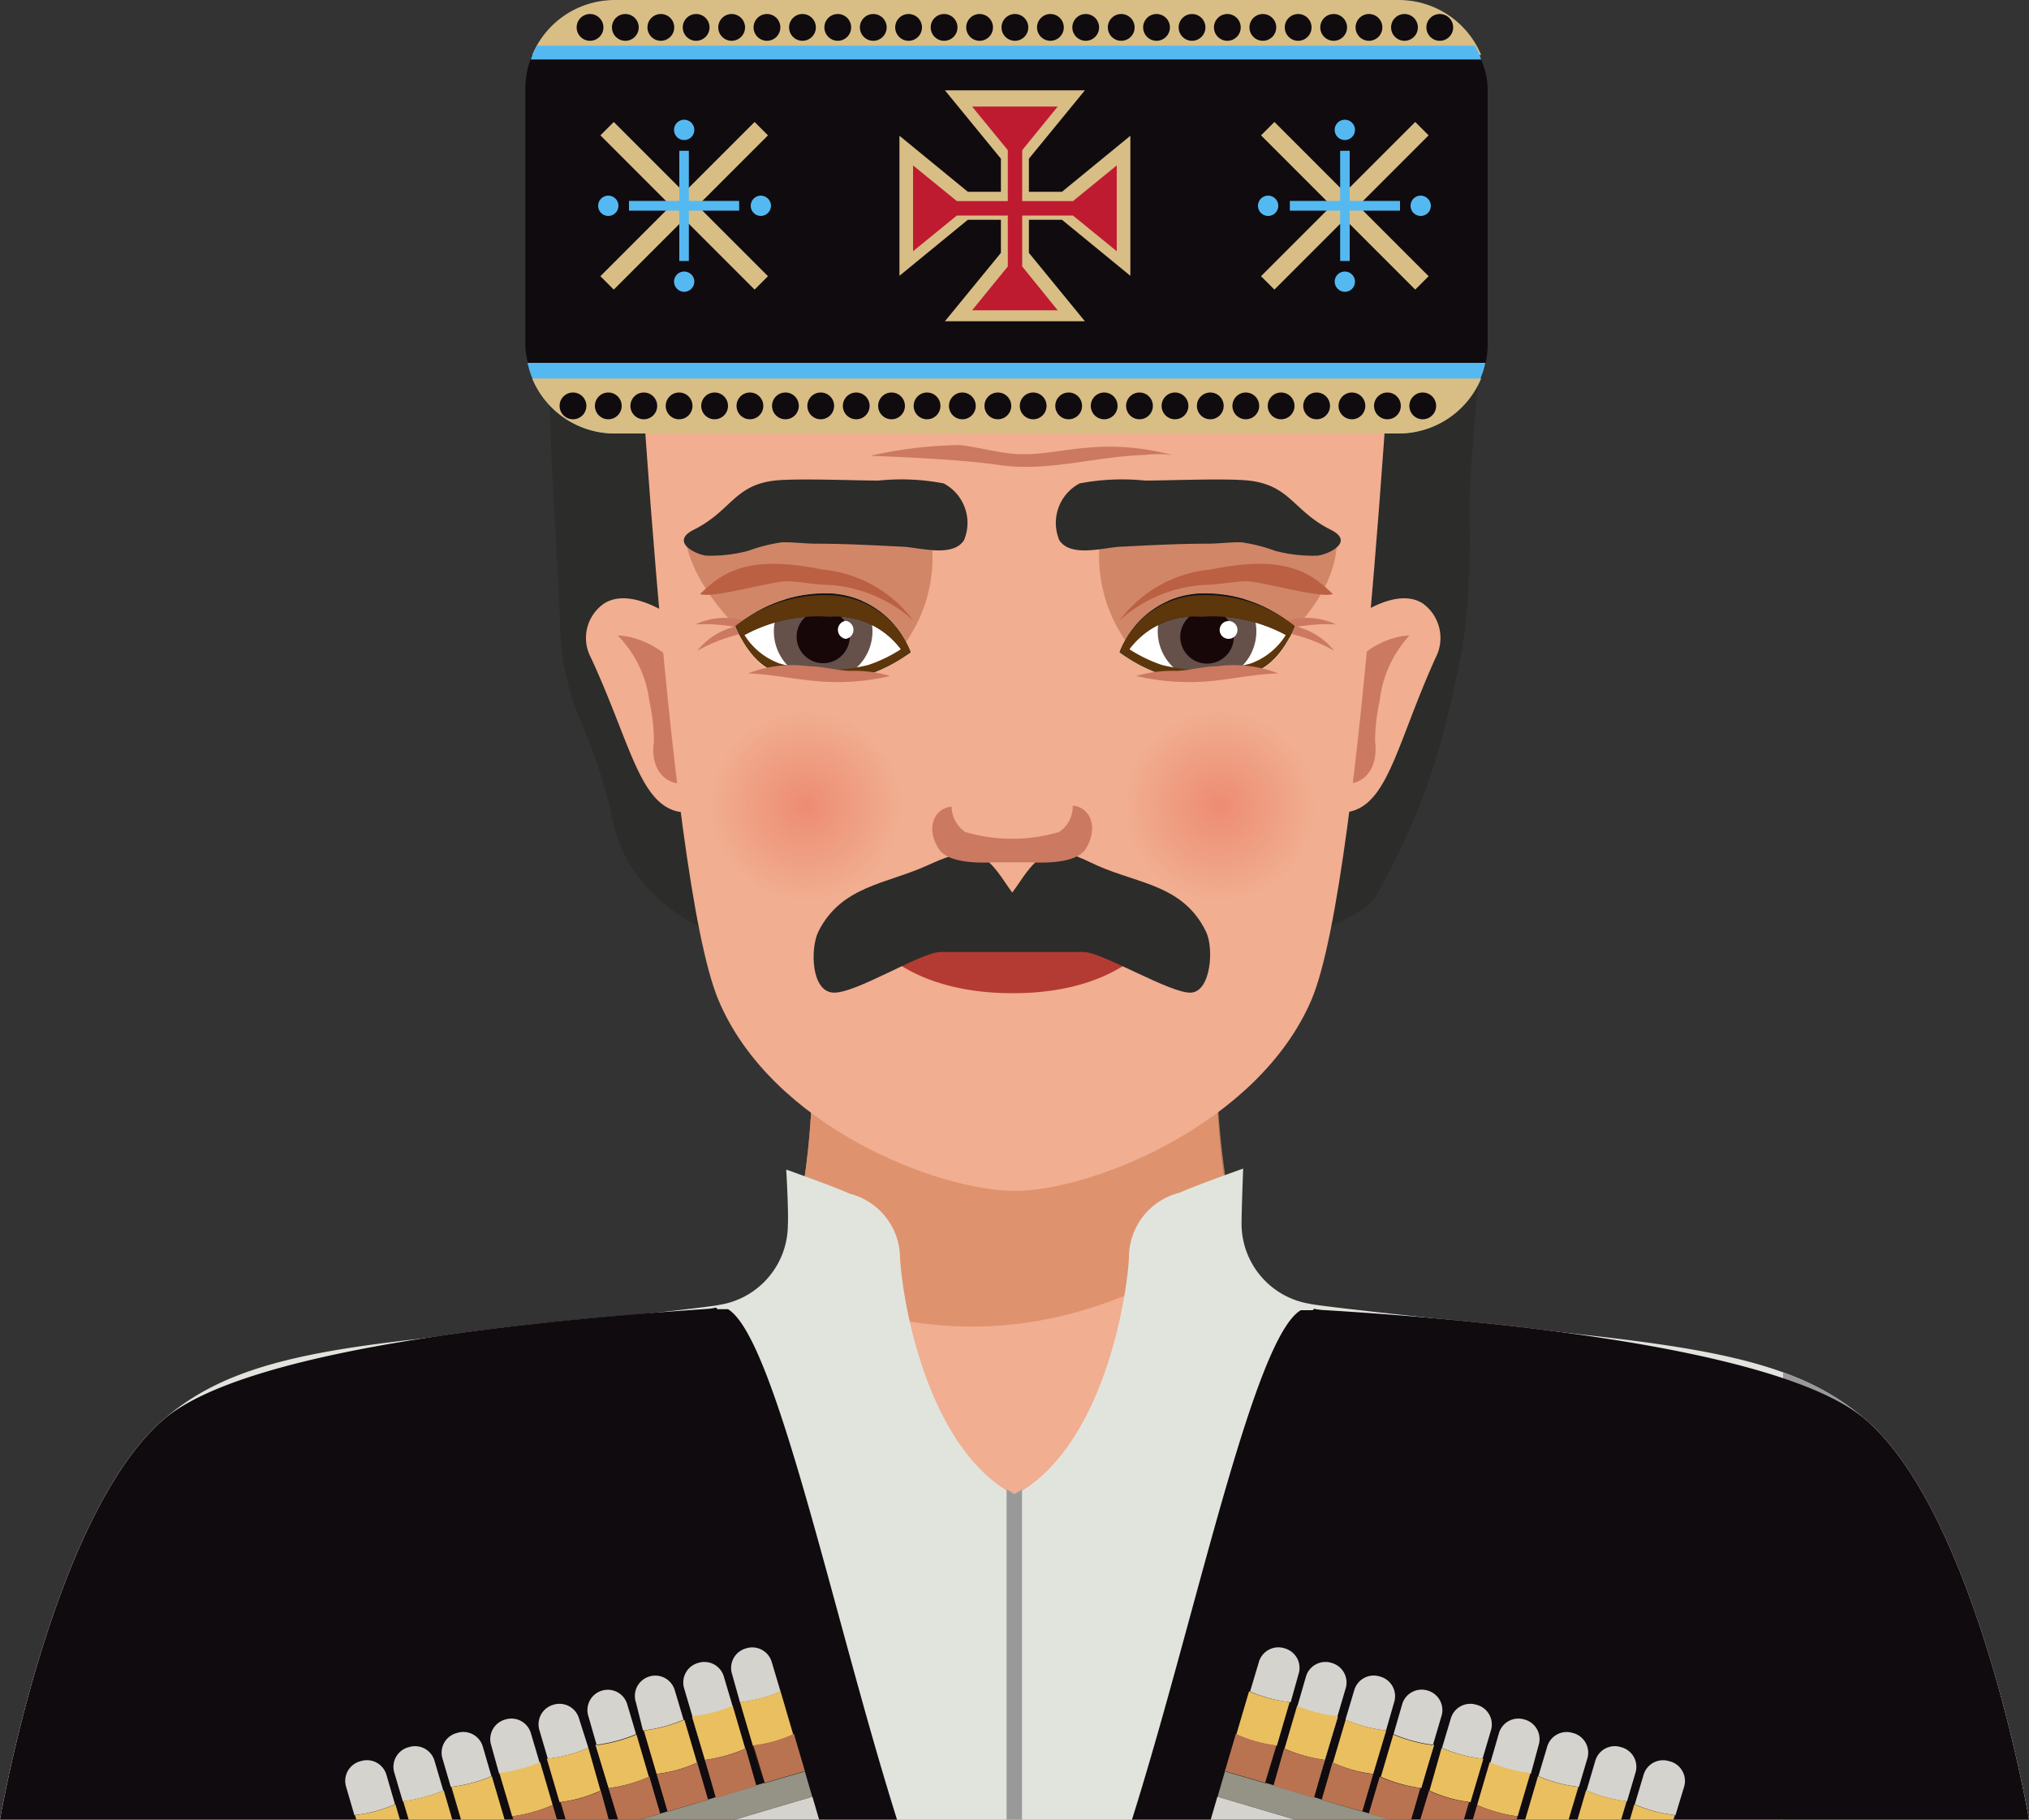 <svg xmlns="http://www.w3.org/2000/svg" xmlns:xlink="http://www.w3.org/1999/xlink" viewBox="0 0 100 89.66"><rect x="0" y="0" width="100" height="89.66" fill="#333333" stroke="none"/><defs><style>.cls-1{fill:none;}.cls-2{isolation:isolate;}.cls-3{fill:#2c2c2a;}.cls-4{fill:#f1ae90;}.cls-5{fill:#d88a63;opacity:0.75;mix-blend-mode:multiply;}.cls-6{fill:#cc7961;}.cls-7{fill:#8d3115;opacity:0.32;}.cls-8{fill:url(#radial-gradient);}.cls-9{fill:url(#radial-gradient-2);}.cls-10{clip-path:url(#clip-path);}.cls-11{fill:#fff;}.cls-12{fill:#65514a;}.cls-13{fill:#180708;}.cls-14{fill:#5e360b;}.cls-15{fill:#151515;}.cls-16{fill:#bb6043;}.cls-17{clip-path:url(#clip-path-2);}.cls-18{fill:#b43b33;}.cls-19{fill:#100b0f;}.cls-20{fill:#54b9f1;}.cls-21{fill:#d8be85;}.cls-22{fill:#e1e4dd;}.cls-23{fill:#999;}.cls-24{fill:#959286;}.cls-25{fill:#d4d3ce;}.cls-26{fill:#eabf60;}.cls-27{fill:#b97351;}.cls-28{fill:#be1b31;}</style><radialGradient id="radial-gradient" cx="61.8" cy="39.7" r="4.69" gradientTransform="translate(-2.31) scale(1.01 1)" gradientUnits="userSpaceOnUse"><stop offset="0" stop-color="#ed8c73"/><stop offset="1" stop-color="#f1ae90"/></radialGradient><radialGradient id="radial-gradient-2" cx="41.6" cy="39.7" r="4.69" xlink:href="#radial-gradient"/><clipPath id="clip-path"><path class="cls-1" d="M44.88,32.16a4.44,4.44,0,0,0-4-2.92,6.85,6.85,0,0,0-4.63,1.63s.71,2,2.16,2.3a8.67,8.67,0,0,0,4.37.09A7.73,7.73,0,0,0,44.88,32.16Z"/></clipPath><clipPath id="clip-path-2"><path class="cls-1" d="M55.18,32.16a4.44,4.44,0,0,1,4-2.92,6.82,6.82,0,0,1,4.63,1.63s-.71,2-2.16,2.3a8.67,8.67,0,0,1-4.37.09A7.73,7.73,0,0,1,55.18,32.16Z"/></clipPath></defs><g class="cls-2"><g id="Слой_1" data-name="Слой 1"><path class="cls-3" d="M73.12,9.19a76.38,76.38,0,0,1-16.28,0c-5.63-.64-11-1.51-16.68-.88a80.44,80.44,0,0,0-9.23,1.55,22.06,22.06,0,0,0-3.22,1c-1.2,6.15-.34,13.57-.11,19.83a12.68,12.68,0,0,0,1.09,5,27.12,27.12,0,0,1,1.6,5.11c3,11.76,35.41,7.17,37.54,3.32,2.54-4.58,3.27-7.37,4.26-12.26a38.79,38.79,0,0,0,.33-6.45C72.39,21.34,73.82,12.1,73.12,9.19Z"/><path class="cls-4" d="M100,89.66c-.25-1.39-2.79-15.09-8-19.66-4.38-3.86-20.86-5.09-26.81-5.45a3,3,0,0,1-.43-.06l-.06.07-.34,0a3.21,3.21,0,0,1-2.78-1.8c-2.33-5.39-1.51-14.69-1.51-14.69L50,44.14,39.92,48.05s.82,9.3-1.51,14.69a3.21,3.21,0,0,1-2.78,1.8l-.27,0-.07-.08a2.63,2.63,0,0,1-.49.07C28.85,64.91,12.37,66.14,8,70,2.8,74.57.25,88.27,0,89.66Z"/><path class="cls-5" d="M57.86,62.68a15,15,0,0,0,2.93-2.38,44.56,44.56,0,0,1-.71-12.25L50,44.14,39.92,48.05s.82,9.3-1.51,14.69C38.41,62.74,46.91,68.69,57.86,62.68Z"/><path class="cls-4" d="M33.56,30.68s-2.34-1.87-3.79-.94a2.06,2.06,0,0,0-.64,2.68c1.85,4,2.34,6.91,4.07,7.51,1.39.49,3.36-1.08,3.36-1.08Z"/><path class="cls-6" d="M34.76,37.08c-.27-5.77-4.32-5.77-4.32-5.77A5.59,5.59,0,0,1,32,34.52a9.6,9.6,0,0,1,.23,2C31.85,39.11,34.86,39.28,34.76,37.08Z"/><path class="cls-4" d="M66.43,30.68s2.28-1.87,3.7-.94a2.1,2.1,0,0,1,.62,2.68c-1.81,4-2.29,6.91-4,7.51-1.35.49-3.28-1.08-3.28-1.08Z"/><path class="cls-6" d="M65.26,37.08c.26-5.77,4.21-5.77,4.21-5.77A5.65,5.65,0,0,0,68,34.52a9.6,9.6,0,0,0-.23,2C68.1,39.11,65.16,39.28,65.26,37.08Z"/><path class="cls-4" d="M50,6.5S39.41,5,31.2,11.63c0,0,1.6,31.44,4.21,37.65s10.8,9.4,14.61,9.4,12-3.31,14.61-9.4,4.21-37.65,4.21-37.65C60.63,5,50,6.5,50,6.5Z"/><path class="cls-7" d="M45.73,25.66a48.53,48.53,0,0,1-6.7-.59,7.63,7.63,0,0,1-4.57,1.38q-.35,0-.69,0l0,0c.24,2.19,2.52,4.77,4.49,6.13a.82.82,0,0,1,.16.14c.17,0,.4-.1.71-.16a16.38,16.38,0,0,1,3.11-.42h.19c.72-.56,1.09-.36,2.16-.42A7.28,7.28,0,0,0,45.73,25.66Z"/><path class="cls-7" d="M64,26.49a7.62,7.62,0,0,1-4.36-1.25,34.47,34.47,0,0,1-5.26.42,7.29,7.29,0,0,0,1.21,6.07c1.07.06,1.41-.14,2.13.42h.19a16.38,16.38,0,0,1,3.11.42c.31.06.54.11.71.16a.82.82,0,0,1,.16-.14c2-1.36,4-3.58,4-6-.08-.08-.16-.14-.23-.2A9.31,9.31,0,0,1,64,26.49Z"/><path class="cls-8" d="M65,39.7A4.74,4.74,0,1,1,60.25,35,4.72,4.72,0,0,1,65,39.7Z"/><path class="cls-9" d="M44.55,39.7A4.74,4.74,0,1,1,39.81,35,4.72,4.72,0,0,1,44.55,39.7Z"/><path class="cls-6" d="M63.28,31.16a8.24,8.24,0,0,1,2.47.9,3.44,3.44,0,0,0-2.38-1.27A2.49,2.49,0,0,1,63.28,31.16Z"/><path class="cls-6" d="M63.18,30.66a2.49,2.49,0,0,1,.09.37,8.33,8.33,0,0,1,2.58-.26A3.48,3.48,0,0,0,63.18,30.66Z"/><path class="cls-6" d="M36.85,31.16a8.4,8.4,0,0,0-2.48.9,3.44,3.44,0,0,1,2.38-1.27A2.54,2.54,0,0,0,36.85,31.16Z"/><path class="cls-6" d="M36.94,30.66a2.45,2.45,0,0,0-.08.37,8.42,8.42,0,0,0-2.59-.26A3.48,3.48,0,0,1,36.94,30.66Z"/><g class="cls-10"><path class="cls-11" d="M44.88,32.16a4.44,4.44,0,0,0-4-2.92,6.85,6.85,0,0,0-4.63,1.63s.71,2,2.16,2.3a8.67,8.67,0,0,0,4.37.09A7.73,7.73,0,0,0,44.88,32.16Z"/><path class="cls-12" d="M38.14,31.11a2.43,2.43,0,1,0,2.43-2.43A2.43,2.43,0,0,0,38.14,31.11Z"/><circle class="cls-13" cx="40.57" cy="31.37" r="1.31"/><path class="cls-14" d="M38.41,32.69a8.54,8.54,0,0,0,4.37.08,7,7,0,0,0,1.94-1,3.67,3.67,0,0,1,.16.38,7.73,7.73,0,0,1-2.1,1.1,8.67,8.67,0,0,1-4.37-.09c-1.45-.34-2.16-2.3-2.16-2.3l.16-.13A3.42,3.42,0,0,0,38.41,32.69Z"/><path class="cls-15" d="M40.88,30.39a7.62,7.62,0,0,0-4.37,1,4.72,4.72,0,0,1-.26-.55,6.85,6.85,0,0,1,4.63-1.63,4.44,4.44,0,0,1,4,2.92l-.27.17A4,4,0,0,0,40.88,30.39Z"/></g><path class="cls-14" d="M40.88,30.39a7.62,7.62,0,0,0-4.37,1,4.72,4.72,0,0,1-.26-.55,7.15,7.15,0,0,1,4.63-1.51,4.4,4.4,0,0,1,4,2.8l-.27.17A4,4,0,0,0,40.88,30.39Z"/><path class="cls-11" d="M41.68,30.59a.45.45,0,0,0,0,.89.45.45,0,0,0,0-.89Z"/><path class="cls-6" d="M36.87,33.18a6.05,6.05,0,0,1,3-.35c.66,0,1.29.19,2,.23a6.19,6.19,0,0,1,2,.25,11.4,11.4,0,0,1-3.65.25C39,33.45,38,33.22,36.87,33.18Z"/><path class="cls-16" d="M45,30.56a6.91,6.91,0,0,0-4.14-1.74c-.69,0-1.36-.16-2.06-.18s-3.71.87-4.3.63c1-.95,2.21-2,6-1.21A6.32,6.32,0,0,1,45,30.56Z"/><path class="cls-16" d="M55.19,30.56a6.91,6.91,0,0,1,4.14-1.74c.69,0,1.37-.16,2.06-.18s3.71.87,4.3.63c-1-.95-2.21-2-6-1.21A6.32,6.32,0,0,0,55.19,30.56Z"/><g class="cls-17"><path class="cls-11" d="M55.18,32.16a4.44,4.44,0,0,1,4-2.92,6.82,6.82,0,0,1,4.63,1.63s-.71,2-2.16,2.3a8.67,8.67,0,0,1-4.37.09A7.73,7.73,0,0,1,55.18,32.16Z"/><path class="cls-12" d="M61.92,31.11a2.43,2.43,0,1,1-2.43-2.43A2.43,2.43,0,0,1,61.92,31.11Z"/><path class="cls-13" d="M60.81,31.37a1.32,1.32,0,1,1-1.32-1.31A1.31,1.31,0,0,1,60.81,31.37Z"/><path class="cls-14" d="M61.65,32.69a8.54,8.54,0,0,1-4.37.08,7.16,7.16,0,0,1-1.94-1,3.67,3.67,0,0,0-.16.38,7.73,7.73,0,0,0,2.1,1.1,8.67,8.67,0,0,0,4.37-.09c1.45-.34,2.16-2.3,2.16-2.3l-.16-.13A3.4,3.4,0,0,1,61.65,32.69Z"/><path class="cls-15" d="M59.18,30.39a7.68,7.68,0,0,1,4.38,1,5.7,5.7,0,0,0,.25-.55,6.82,6.82,0,0,0-4.63-1.63,4.44,4.44,0,0,0-4,2.92l.27.17A4,4,0,0,1,59.18,30.39Z"/></g><path class="cls-14" d="M59.18,30.39a7.68,7.68,0,0,1,4.38,1,5.7,5.7,0,0,0,.25-.55,7.11,7.11,0,0,0-4.63-1.51,4.4,4.4,0,0,0-4,2.8l.27.17A4,4,0,0,1,59.18,30.39Z"/><circle class="cls-11" cx="60.55" cy="31.04" r="0.44"/><path class="cls-6" d="M63,33.18a6.06,6.06,0,0,0-3-.35c-.66,0-1.29.19-2,.23a6.26,6.26,0,0,0-2,.25,11.48,11.48,0,0,0,3.66.25C60.84,33.45,61.8,33.22,63,33.18Z"/><path class="cls-6" d="M49.94,22.36c-.87-.08-1.69-.31-2.6-.43a20.94,20.94,0,0,0-4.44.53s4.2.13,6.32.45c2.43.36,4.71-.42,7.18-.49a5.6,5.6,0,0,1,1.37,0C54,21.44,52.09,22.55,49.94,22.36Z"/><path class="cls-6" d="M43.64,21c2.08-.37,2.92-.55,3.88-.65s2.07.18,3.06.11a12.91,12.91,0,0,1,3.05-.13,30.51,30.51,0,0,0,3.39.72c-1.08,0-2.56-.26-3.62-.31a21.61,21.61,0,0,0-3.06.28c-1,.09-1.8-.3-2.86-.25A21.42,21.42,0,0,1,43.64,21Z"/><path class="cls-18" d="M49.89,46.53a51.45,51.45,0,0,1-7.12-.46s1.66,2.86,7.12,2.87S57,46.07,57,46.07A51.38,51.38,0,0,1,49.89,46.53Z"/><path class="cls-3" d="M59.44,45.91c-1.12-2.3-3.31-2.35-5.36-3.26-.8-.36-1.69-.9-2.57-.49-.72.34-1.16,1.22-1.62,1.82-.46-.6-.9-1.48-1.63-1.82s-1.77.13-2.57.49c-2,.91-4.23,1-5.36,3.26-.39.8-.37,2.92.72,3s4.34-2,5.3-2,6.17,0,7.07,0,4.33,2.09,5.3,2S59.83,46.71,59.44,45.91Z"/><path class="cls-6" d="M52.87,39.7A1.5,1.5,0,0,1,52.19,41a8.22,8.22,0,0,1-4.61,0,1.53,1.53,0,0,1-.68-1.25c-.86.07-1.29,1.06-.63,2.08.42.66,1.8.71,2.72.66.6,0,1.2,0,1.79,0,.93.05,2.3,0,2.73-.66C54.16,40.76,53.73,39.77,52.87,39.7Z"/><path class="cls-3" d="M34.18,26.11c1.86-.93,2-2.2,4-2.43,1.09-.12,4,0,5.12,0a11,11,0,0,1,3.21.14,2.2,2.2,0,0,1,1,2.8c-.55.86-2.18.36-3,.32-1.41-.07-2.85-.15-4.28-.15-.56,0-1.14-.08-1.68-.07a8.17,8.17,0,0,0-1.67.42,7.24,7.24,0,0,1-2.07.24C34.32,27.33,33,26.71,34.18,26.11Z"/><path class="cls-3" d="M65.6,26.11c-1.87-.93-2-2.2-4.06-2.43-1.09-.12-4,0-5.11,0a11.11,11.11,0,0,0-3.22.14,2.2,2.2,0,0,0-1,2.8c.56.86,2.18.36,3,.32,1.42-.07,2.86-.15,4.29-.15.55,0,1.14-.08,1.67-.07a8,8,0,0,1,1.67.42,7.27,7.27,0,0,0,2.08.24C65.45,27.33,66.79,26.71,65.6,26.11Z"/><rect class="cls-19" x="25.89" width="47.43" height="21.36" rx="4.4"/><path class="cls-20" d="M26,17.88a4.4,4.4,0,0,0,4.3,3.48H68.91a4.4,4.4,0,0,0,4.3-3.48Z"/><path class="cls-21" d="M73,2.71A4.4,4.4,0,0,0,68.91,0H30.29a4.4,4.4,0,0,0-4.06,2.71Z"/><circle class="cls-19" cx="29.08" cy="1.35" r="0.66"/><circle class="cls-19" cx="30.82" cy="1.35" r="0.66"/><circle class="cls-19" cx="32.57" cy="1.35" r="0.66"/><circle class="cls-19" cx="34.31" cy="1.35" r="0.66"/><circle class="cls-19" cx="36.06" cy="1.35" r="0.66"/><circle class="cls-19" cx="37.8" cy="1.35" r="0.66"/><circle class="cls-19" cx="39.55" cy="1.35" r="0.66"/><circle class="cls-19" cx="41.29" cy="1.35" r="0.66"/><circle class="cls-19" cx="43.04" cy="1.35" r="0.66"/><circle class="cls-19" cx="44.78" cy="1.35" r="0.66"/><circle class="cls-19" cx="46.53" cy="1.35" r="0.66"/><circle class="cls-19" cx="48.28" cy="1.35" r="0.66"/><circle class="cls-19" cx="50.02" cy="1.35" r="0.66"/><circle class="cls-19" cx="51.77" cy="1.35" r="0.66"/><circle class="cls-19" cx="53.51" cy="1.35" r="0.66"/><circle class="cls-19" cx="55.26" cy="1.35" r="0.66"/><circle class="cls-19" cx="57" cy="1.35" r="0.66"/><circle class="cls-19" cx="58.75" cy="1.35" r="0.66"/><circle class="cls-19" cx="60.49" cy="1.35" r="0.66"/><circle class="cls-19" cx="62.24" cy="1.35" r="0.66"/><circle class="cls-19" cx="63.98" cy="1.35" r="0.66"/><circle class="cls-19" cx="65.73" cy="1.35" r="0.66"/><circle class="cls-19" cx="67.47" cy="1.35" r="0.66"/><circle class="cls-19" cx="69.22" cy="1.35" r="0.66"/><circle class="cls-19" cx="70.96" cy="1.35" r="0.66"/><path class="cls-21" d="M26.23,18.65a4.4,4.4,0,0,0,4.06,2.71H68.91A4.4,4.4,0,0,0,73,18.65Z"/><circle class="cls-19" cx="70.12" cy="20" r="0.66"/><circle class="cls-19" cx="68.38" cy="20" r="0.66"/><circle class="cls-19" cx="66.63" cy="20" r="0.66"/><circle class="cls-19" cx="64.89" cy="20" r="0.66"/><circle class="cls-19" cx="63.14" cy="20" r="0.66"/><circle class="cls-19" cx="61.4" cy="20" r="0.66"/><circle class="cls-19" cx="59.65" cy="20" r="0.66"/><circle class="cls-19" cx="57.91" cy="20" r="0.66"/><circle class="cls-19" cx="56.16" cy="20" r="0.66"/><circle class="cls-19" cx="54.42" cy="20" r="0.66"/><circle class="cls-19" cx="52.67" cy="20" r="0.66"/><circle class="cls-19" cx="50.92" cy="20" r="0.66"/><circle class="cls-19" cx="49.18" cy="20" r="0.66"/><circle class="cls-19" cx="47.43" cy="20" r="0.66"/><circle class="cls-19" cx="45.69" cy="20" r="0.66"/><circle class="cls-19" cx="43.94" cy="20" r="0.66"/><circle class="cls-19" cx="42.2" cy="20" r="0.66"/><circle class="cls-19" cx="40.45" cy="20" r="0.66"/><circle class="cls-19" cx="38.71" cy="20" r="0.66"/><circle class="cls-19" cx="36.96" cy="20" r="0.66"/><circle class="cls-19" cx="35.22" cy="20" r="0.66"/><circle class="cls-19" cx="33.47" cy="20" r="0.66"/><circle class="cls-19" cx="31.73" cy="20" r="0.66"/><circle class="cls-19" cx="29.98" cy="20" r="0.66"/><circle class="cls-19" cx="28.24" cy="20" r="0.66"/><path class="cls-20" d="M26.47,2.25a3.82,3.82,0,0,0-.31.68H73a3.82,3.82,0,0,0-.31-.68Z"/><path class="cls-22" d="M92,70c-2.74-2.42-6.33-3.32-12.47-4.06-3.44-.42-14.37-1.53-15-1.7a4,4,0,0,1-3.34-3.93c0-.66.08-2.73.08-2.73s-2.44.87-3.13,1.19A3.29,3.29,0,0,0,55.64,62c-.13,2.24-1.37,9.42-5.64,11.67-4.27-2.25-5.51-9.43-5.64-11.67a3.29,3.29,0,0,0-2.48-3.18c-.69-.32-3.13-1.19-3.13-1.19s.12,2.07.08,2.73a4,4,0,0,1-3.34,3.93c-.66.17-11.59,1.28-15,1.7C14.32,66.68,10.73,67.58,8,70,2.8,74.57.25,88.27,0,89.66H100C99.75,88.27,97.2,74.57,92,70Z"/><path class="cls-23" d="M50.37,73.39c-.12.08-.24.16-.37.23l-.39-.23V89.66h.76Z"/><path class="cls-23" d="M87.89,89.66H100c-.25-1.39-2.8-15.09-8-19.66a12.56,12.56,0,0,0-4.12-2.38Z"/><path class="cls-19" d="M35.88,64.51l-.25,0-.27,0-.07-.08a2.63,2.63,0,0,1-.49.07C28.85,64.91,12.37,66.14,8,70,2.8,74.57.25,88.27,0,89.66H44.21C41.07,79.69,38.23,65.93,35.88,64.51Z"/><path class="cls-19" d="M55.79,89.66H100c-.25-1.39-2.79-15.09-8-19.66-4.38-3.86-20.86-5.09-26.81-5.45a3,3,0,0,1-.43-.06l-.06.07-.34,0-.25,0C61.77,65.93,58.93,79.69,55.79,89.66Z"/><polygon class="cls-24" points="67.52 89.37 67.52 89.37 67.52 89.37 67.12 89.25 67.12 89.26 65.14 88.68 65.14 88.68 65.14 88.68 65.14 88.67 64.75 88.55 64.74 88.57 62.77 87.98 62.77 87.97 62.38 87.85 62.37 87.87 62.37 87.87 62.37 87.87 60.76 87.4 60.39 87.29 60.4 87.27 60.38 87.26 60.01 88.53 63.83 89.66 68.49 89.66 67.52 89.37 67.52 89.37"/><polygon class="cls-25" points="59.67 89.66 63.82 89.66 60 88.53 59.67 89.66"/><path class="cls-25" d="M64,82.49a1,1,0,0,0-.69-1.27h0a1,1,0,0,0-1.27.69l-.43,1.44a7.09,7.09,0,0,0,2,.53Z"/><polygon class="cls-25" points="62.37 87.87 62.37 87.87 60.76 87.4 62.37 87.87"/><path class="cls-26" d="M60.93,85.46a6.67,6.67,0,0,0,2,.56l-.54,1.85v0l1.17-4h0a7.09,7.09,0,0,1-2-.53h0L60.4,87.27v0Z"/><path class="cls-27" d="M62.91,86a6.67,6.67,0,0,1-2-.56l-.54,1.83.37.11,1.61.47h0Z"/><path class="cls-25" d="M64.74,88.57v0l1.58-5.37a1,1,0,0,0-.69-1.26h0a1,1,0,0,0-1.27.69l-.42,1.45a6.93,6.93,0,0,0,2,.52Z"/><path class="cls-26" d="M63.3,86.16a7.4,7.4,0,0,0,2,.56l-.55,1.85,1.18-4a6.93,6.93,0,0,1-2-.52h0L62.77,88h0Z"/><path class="cls-27" d="M65.29,86.72a7.4,7.4,0,0,1-2-.56L62.76,88l2,.59Z"/><path class="cls-25" d="M68.71,83.88a1,1,0,0,0-.7-1.27h0a1,1,0,0,0-1.27.69l-.43,1.44a7.09,7.09,0,0,0,2,.53Z"/><polygon class="cls-25" points="65.14 88.68 67.12 89.26 65.14 88.68 65.14 88.68"/><path class="cls-26" d="M65.68,86.85a6.67,6.67,0,0,0,2,.56l.64-2.14h0a7.09,7.09,0,0,1-2-.53h0l-1.16,3.93h0Z"/><path class="cls-27" d="M65.68,86.85l-.54,1.83h0l2,.58h0l.54-1.84h0A6.67,6.67,0,0,1,65.68,86.85Z"/><path class="cls-25" d="M70.39,83.31h0A1,1,0,0,0,69.1,84l-.42,1.45a7.28,7.28,0,0,0,2,.53L70,88.11h0l-.46,1.55h0l1.5-5.09A1,1,0,0,0,70.39,83.31Z"/><rect class="cls-25" x="68" y="89.01" height="1.02" transform="translate(-37.09 129.42) rotate(-73.57)"/><path class="cls-26" d="M68.05,87.55a7.4,7.4,0,0,0,2,.56L70.67,86a7.28,7.28,0,0,1-2-.53h0l-1.16,3.93h0Z"/><path class="cls-27" d="M70,88.11a7.4,7.4,0,0,1-2-.56l-.54,1.82h0l1,.29h1.09L70,88.11Z"/><path class="cls-25" d="M72.76,84h0a1,1,0,0,0-1.26.69l-.43,1.44a7.09,7.09,0,0,0,2,.53l-.89,3h0l1.3-4.39A1,1,0,0,0,72.76,84Z"/><path class="cls-26" d="M71.05,86.13h0l-1,3.53h0l.42-1.42a6.67,6.67,0,0,0,2,.56l-.25.86h0l.89-3A7.09,7.09,0,0,1,71.05,86.13Z"/><path class="cls-27" d="M70.43,88.24,70,89.66h2.15l.25-.86A6.67,6.67,0,0,1,70.43,88.24Z"/><path class="cls-25" d="M75.83,86a1,1,0,0,0-.69-1.27h0a1,1,0,0,0-1.27.69l-.42,1.45a7.28,7.28,0,0,0,2,.53Z"/><path class="cls-26" d="M75.42,87.36a7.28,7.28,0,0,1-2-.53h0l-.83,2.83h0l.21-.72a7.4,7.4,0,0,0,2,.56l-.05.16h0l.68-2.3Z"/><path class="cls-27" d="M72.8,88.94l-.21.72h2.15l.05-.16A7.4,7.4,0,0,1,72.8,88.94Z"/><path class="cls-25" d="M77.51,85.39h0a1,1,0,0,0-1.26.69l-.43,1.44a7.09,7.09,0,0,0,2,.53l-.48,1.61h0l.89-3A1,1,0,0,0,77.51,85.39Z"/><path class="cls-26" d="M75.8,87.52h0l-.63,2.14h0v0l.07,0h2.07l.48-1.61A7.09,7.09,0,0,1,75.8,87.52Z"/><path class="cls-27" d="M75.17,89.66h.08l-.07,0Z"/><path class="cls-25" d="M79.89,86.09h0a1,1,0,0,0-1.27.69l-.77,2.61.34-1.16a7.44,7.44,0,0,0,2,.53l-.27.91h0l.68-2.3A1,1,0,0,0,79.89,86.09Z"/><path class="cls-26" d="M78.17,88.22l-.34,1.16-.08.28H79.9l.27-.91A7.44,7.44,0,0,1,78.17,88.22Z"/><path class="cls-25" d="M82.26,86.78h0a1,1,0,0,0-1.26.69l-.43,1.44a7.12,7.12,0,0,0,2,.53l-.06.22h0L83,88.05A1,1,0,0,0,82.26,86.78Z"/><path class="cls-26" d="M80.55,88.91h0l-.22.75h2.15l.06-.22A7.12,7.12,0,0,1,80.55,88.91Z"/><polygon class="cls-24" points="32.53 89.37 32.53 89.37 32.52 89.37 32.92 89.25 32.92 89.26 34.9 88.68 34.9 88.68 34.9 88.68 34.9 88.67 35.29 88.55 35.3 88.57 37.28 87.98 37.27 87.97 37.66 87.85 37.67 87.87 37.67 87.87 37.67 87.87 39.28 87.4 39.65 87.29 39.64 87.27 39.66 87.26 40.03 88.53 36.21 89.66 31.55 89.66 32.53 89.37 32.53 89.37"/><polygon class="cls-25" points="40.37 89.66 36.22 89.66 40.04 88.53 40.37 89.66"/><path class="cls-25" d="M36.08,82.49a1,1,0,0,1,.7-1.27h0a1,1,0,0,1,1.26.69l.43,1.44a7.09,7.09,0,0,1-2,.53Z"/><polygon class="cls-25" points="37.67 87.87 37.67 87.87 39.28 87.4 37.67 87.87"/><path class="cls-26" d="M39.11,85.46a6.67,6.67,0,0,1-2,.56l.54,1.85v0l-1.18-4h0a7.09,7.09,0,0,0,2-.53h0l1.15,3.92v0Z"/><path class="cls-27" d="M37.13,86a6.67,6.67,0,0,0,2-.56l.54,1.83-.37.11-1.61.47h0Z"/><path class="cls-25" d="M35.3,88.57v0l-1.58-5.37a1,1,0,0,1,.69-1.26h0a1,1,0,0,1,1.27.69l.43,1.45a7.09,7.09,0,0,1-2,.52Z"/><path class="cls-26" d="M36.74,86.16a7.4,7.4,0,0,1-2,.56l.55,1.85-1.18-4a7.09,7.09,0,0,0,2-.52h0L37.27,88h0Z"/><path class="cls-27" d="M34.75,86.72a7.4,7.4,0,0,0,2-.56L37.28,88l-2,.59Z"/><path class="cls-25" d="M31.34,83.88A1,1,0,0,1,32,82.61h0a1,1,0,0,1,1.26.69l.43,1.44a7.12,7.12,0,0,1-2,.53Z"/><polygon class="cls-25" points="34.9 88.68 32.92 89.26 34.9 88.68 34.9 88.68"/><path class="cls-26" d="M34.36,86.85a6.67,6.67,0,0,1-2,.56l-.63-2.14h0a7.12,7.12,0,0,0,2-.53h0l1.16,3.93h0Z"/><path class="cls-27" d="M34.36,86.85l.54,1.83h0l-2,.58h0l-.54-1.84h0A6.67,6.67,0,0,0,34.36,86.85Z"/><path class="cls-25" d="M29.65,83.31h0a1,1,0,0,1,1.27.69l.43,1.45a7.44,7.44,0,0,1-2,.53L30,88.11h0l.46,1.55h0L29,84.57A1,1,0,0,1,29.65,83.31Z"/><rect class="cls-25" x="31.53" y="89.52" width="1.02" transform="translate(-24.01 12.72) rotate(-16.43)"/><path class="cls-26" d="M32,87.55a7.4,7.4,0,0,1-2,.56L29.37,86a7.44,7.44,0,0,0,2-.53h0l1.15,3.93h0Z"/><path class="cls-27" d="M30,88.11a7.4,7.4,0,0,0,2-.56l.54,1.82h0l-1,.29H30.46L30,88.11Z"/><path class="cls-25" d="M27.28,84h0a1,1,0,0,1,1.26.69L29,86.13a7.12,7.12,0,0,1-2,.53l.88,3h0l-1.29-4.39A1,1,0,0,1,27.28,84Z"/><path class="cls-26" d="M29,86.13h0l1,3.53h0l-.42-1.42a6.59,6.59,0,0,1-2,.56l.25.86h0l-.88-3A7.12,7.12,0,0,0,29,86.13Z"/><path class="cls-27" d="M29.61,88.24,30,89.66H27.88l-.25-.86A6.59,6.59,0,0,0,29.61,88.24Z"/><path class="cls-25" d="M24.21,86a1,1,0,0,1,.69-1.27h0a1,1,0,0,1,1.27.69l.43,1.45a7.44,7.44,0,0,1-2,.53Z"/><path class="cls-26" d="M24.62,87.36a7.44,7.44,0,0,0,2-.53h0l.83,2.83h0l-.21-.72a7.4,7.4,0,0,1-2,.56l.05.16h0l-.68-2.3Z"/><path class="cls-27" d="M27.24,88.94l.21.72H25.3l-.05-.16A7.4,7.4,0,0,0,27.24,88.94Z"/><path class="cls-25" d="M22.53,85.39h0a1,1,0,0,1,1.27.69l.42,1.44a7.12,7.12,0,0,1-2,.53l.47,1.61h0l-.88-3A1,1,0,0,1,22.53,85.39Z"/><path class="cls-26" d="M24.24,87.52h0l.63,2.14h0v0l-.07,0H22.72l-.47-1.61A7.12,7.12,0,0,0,24.24,87.52Z"/><path class="cls-27" d="M24.87,89.66h-.08l.07,0Z"/><path class="cls-25" d="M20.15,86.09h0a1,1,0,0,1,1.27.69l.77,2.61-.34-1.16a7.44,7.44,0,0,1-2,.53l.27.91h0l-.68-2.3A1,1,0,0,1,20.15,86.09Z"/><path class="cls-26" d="M21.87,88.22l.34,1.16.08.28H20.14l-.27-.91A7.44,7.44,0,0,0,21.87,88.22Z"/><path class="cls-25" d="M17.78,86.78h0a1,1,0,0,1,1.27.69l.42,1.44a7,7,0,0,1-2,.53l.06.22h0l-.47-1.61A1,1,0,0,1,17.78,86.78Z"/><path class="cls-26" d="M19.49,88.91h0l.22.75H17.56l-.06-.22A7,7,0,0,0,19.49,88.91Z"/><polygon class="cls-21" points="52.34 9.45 50.71 9.45 50.71 7.82 53.47 4.45 50.02 4.45 46.57 4.45 49.33 7.82 49.33 9.45 47.7 9.45 44.33 6.69 44.33 10.14 44.33 13.59 47.7 10.83 49.33 10.83 49.33 12.46 46.57 15.83 50.02 15.83 53.47 15.83 50.71 12.46 50.71 10.83 52.34 10.83 55.71 13.59 55.71 10.14 55.71 6.69 52.34 9.45"/><polygon class="cls-28" points="55.04 8.15 52.88 9.91 50.38 9.91 50.38 7.4 52.13 5.25 50.02 5.25 47.91 5.25 49.67 7.4 49.67 9.91 47.16 9.91 45 8.15 45 10.27 45 12.38 47.16 10.62 49.67 10.62 49.67 13.13 47.91 15.29 50.02 15.29 52.13 15.29 50.38 13.13 50.38 10.62 52.88 10.62 55.04 12.38 55.04 10.27 55.04 8.15"/><polygon class="cls-21" points="37.85 13.61 34.38 10.14 37.85 6.67 37.19 6.01 33.72 9.48 30.25 6.01 29.59 6.67 33.06 10.14 29.59 13.61 30.25 14.27 33.72 10.8 37.19 14.27 37.85 13.61"/><polygon class="cls-20" points="36.43 9.9 33.95 9.9 33.95 7.43 33.48 7.43 33.48 9.9 31 9.9 31 10.38 33.48 10.38 33.48 12.86 33.95 12.86 33.95 10.38 36.43 10.38 36.43 9.9"/><polygon class="cls-21" points="70.41 13.61 66.94 10.14 70.41 6.67 69.75 6.01 66.28 9.48 62.81 6.01 62.15 6.67 65.62 10.14 62.15 13.61 62.81 14.27 66.28 10.8 69.75 14.27 70.41 13.61"/><polygon class="cls-20" points="69 9.9 66.52 9.9 66.52 7.43 66.05 7.43 66.05 9.9 63.57 9.9 63.57 10.38 66.05 10.38 66.05 12.86 66.52 12.86 66.52 10.38 69 10.38 69 9.9"/><path class="cls-20" d="M30.48,10.14a.5.5,0,1,1-.5-.5A.5.5,0,0,1,30.48,10.14Z"/><path class="cls-20" d="M38,10.14a.51.51,0,0,1-.5.5.5.5,0,0,1,0-1A.51.51,0,0,1,38,10.14Z"/><path class="cls-20" d="M33.72,6.9a.5.5,0,1,1,.5-.5A.5.5,0,0,1,33.72,6.9Z"/><path class="cls-20" d="M33.72,14.38a.51.51,0,0,1-.5-.5.5.5,0,0,1,1,0A.51.51,0,0,1,33.72,14.38Z"/><path class="cls-20" d="M63,10.14a.5.5,0,1,1-.5-.5A.5.5,0,0,1,63,10.14Z"/><path class="cls-20" d="M70.52,10.14a.5.5,0,1,1-.5-.5A.51.51,0,0,1,70.52,10.14Z"/><path class="cls-20" d="M66.28,6.9a.5.5,0,1,1,0-1,.5.5,0,1,1,0,1Z"/><path class="cls-20" d="M66.28,14.38a.51.51,0,0,1-.5-.5.5.5,0,0,1,.5-.5.5.5,0,0,1,.5.5A.5.5,0,0,1,66.28,14.38Z"/></g></g></svg>